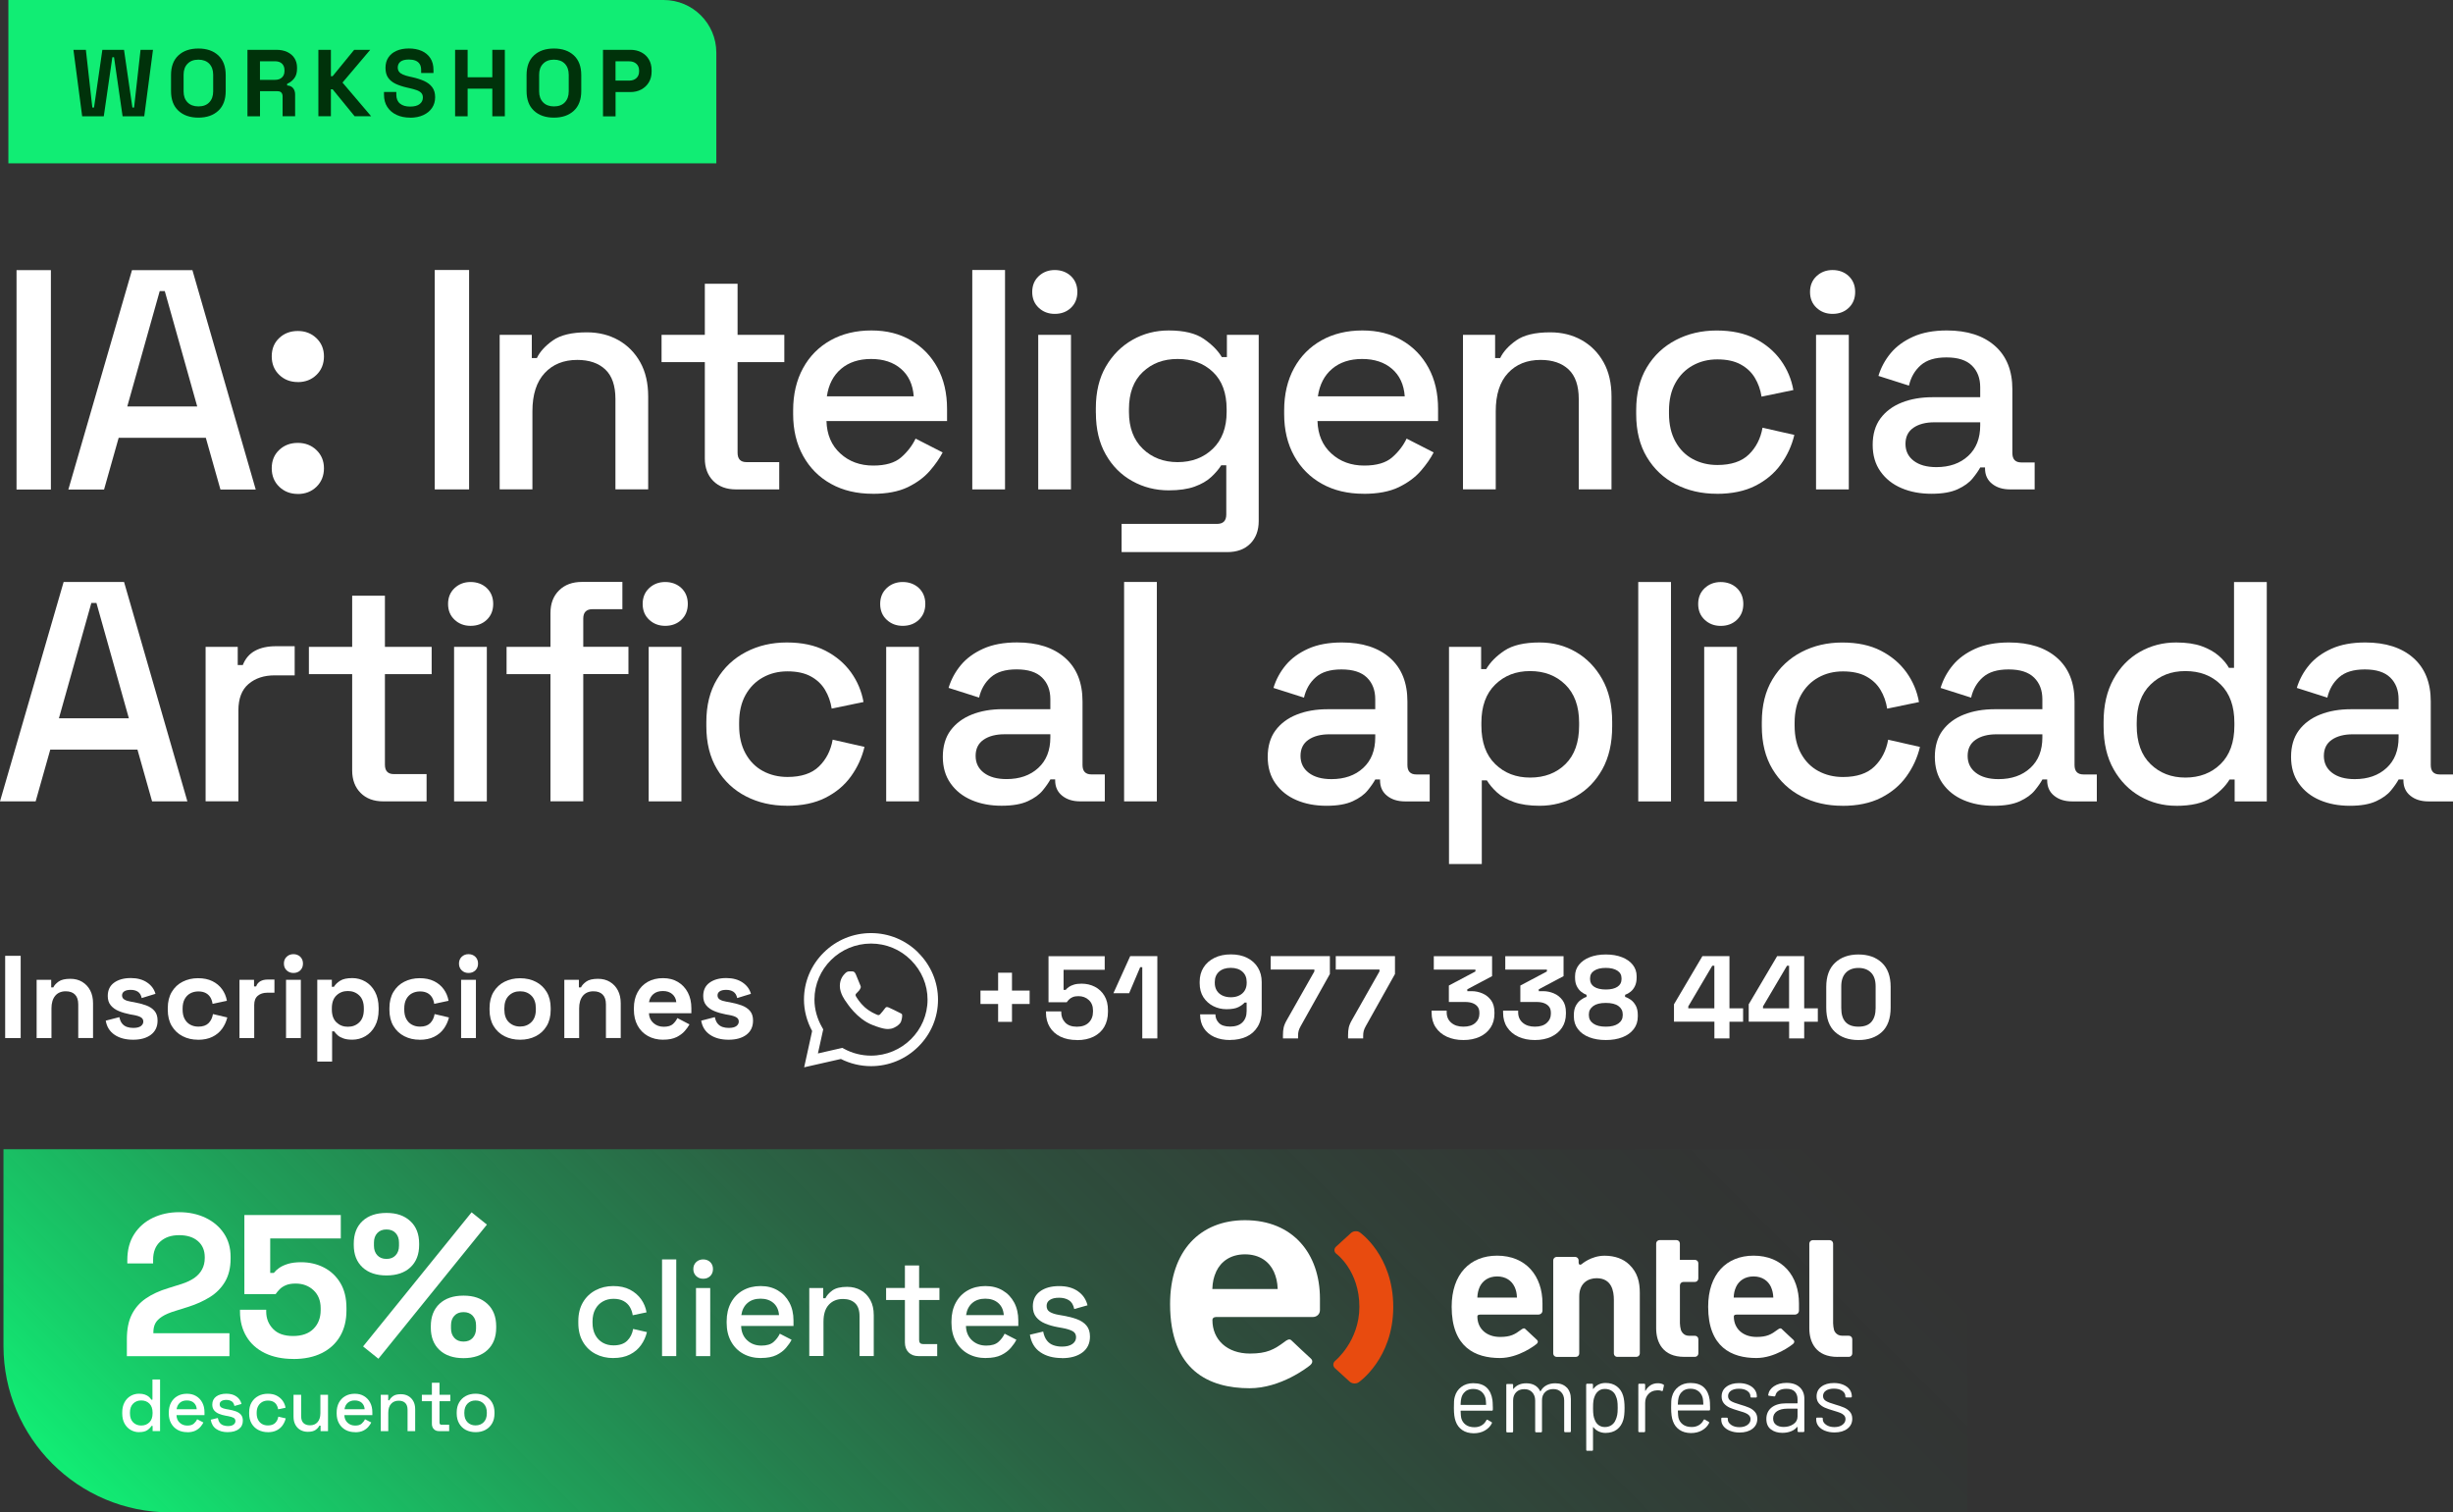<svg xmlns="http://www.w3.org/2000/svg" xmlns:xlink="http://www.w3.org/1999/xlink" id="Capa_2" viewBox="0 0 550.48 339.4"><rect x="0" y="0" width="550.48" height="339.4" fill="#333333" stroke="none"/><defs><style>      .cls-1 {        fill: #e84b0f;      }      .cls-2 {        fill: #11ed74;      }      .cls-3 {        fill: #fff;      }      .cls-4 {        fill: url(#Degradado_sin_nombre_2);      }      .cls-5 {        fill: #00320a;      }    </style><linearGradient id="Degradado_sin_nombre_2" data-name="Degradado sin nombre 2" x1="101.52" y1="418.25" x2="348.75" y2="171.03" gradientUnits="userSpaceOnUse"><stop offset="0" stop-color="#11ed74"></stop><stop offset=".09" stop-color="#11ed74" stop-opacity=".81"></stop><stop offset=".21" stop-color="#11ed74" stop-opacity=".59"></stop><stop offset=".33" stop-color="#11ed74" stop-opacity=".41"></stop><stop offset=".45" stop-color="#11ed74" stop-opacity=".26"></stop><stop offset=".57" stop-color="#11ed74" stop-opacity=".15"></stop><stop offset=".7" stop-color="#11ed74" stop-opacity=".07"></stop><stop offset=".82" stop-color="#11ed74" stop-opacity=".02"></stop><stop offset=".95" stop-color="#11ed74" stop-opacity="0"></stop></linearGradient></defs><g id="DISE&#xD1;O"><g><path class="cls-3" d="M3.71,109.86v-49.24h7.71v49.24H3.71Z"></path><path class="cls-3" d="M15.34,109.86l14.28-49.24h13.56l14.21,49.24h-7.92l-3.28-11.61h-19.56l-3.28,11.61h-8ZM28.55,91.22h15.71l-7.28-25.89h-1.14l-7.28,25.89Z"></path><path class="cls-3" d="M66.84,85.74c-1.67,0-3.06-.54-4.18-1.62-1.12-1.08-1.68-2.46-1.68-4.15s.56-3.06,1.68-4.11c1.12-1.06,2.51-1.58,4.18-1.58s3.06.54,4.18,1.62c1.12,1.08,1.68,2.44,1.68,4.08s-.56,3.07-1.68,4.15c-1.12,1.08-2.51,1.62-4.18,1.62ZM66.84,110.85c-1.67,0-3.06-.54-4.18-1.62-1.12-1.08-1.68-2.46-1.68-4.15s.56-3.06,1.68-4.11c1.12-1.06,2.51-1.58,4.18-1.58s3.06.54,4.18,1.62c1.12,1.08,1.68,2.44,1.68,4.08s-.56,3.07-1.68,4.15c-1.12,1.08-2.51,1.62-4.18,1.62Z"></path><g><path class="cls-3" d="M97.56,109.83v-49.24h7.71v49.24h-7.71Z"></path><path class="cls-3" d="M112.13,109.83v-34.68h7.21v5.2h1.14c.67-1.41,1.86-2.72,3.57-3.94,1.71-1.22,4.26-1.83,7.64-1.83,2.66,0,5.03.59,7.1,1.76,2.07,1.17,3.7,2.83,4.89,4.96,1.19,2.13,1.78,4.7,1.78,7.7v20.82h-7.35v-20.26c0-3-.76-5.22-2.28-6.65-1.52-1.43-3.62-2.14-6.28-2.14-3.05,0-5.49.98-7.32,2.95-1.83,1.97-2.75,4.83-2.75,8.58v17.51h-7.35Z"></path><path class="cls-3" d="M165.16,109.83c-2.14,0-3.84-.63-5.1-1.9-1.26-1.27-1.89-2.95-1.89-5.06v-21.6h-9.71v-6.12h9.71v-11.47h7.35v11.47h10.49v6.12h-10.49v20.33c0,1.41.67,2.11,2,2.11h7.35v6.12h-9.71Z"></path><path class="cls-3" d="M195.84,110.81c-3.57,0-6.69-.74-9.35-2.22-2.67-1.48-4.75-3.56-6.25-6.26-1.5-2.7-2.25-5.83-2.25-9.39v-.84c0-3.61.74-6.76,2.21-9.46,1.47-2.7,3.53-4.78,6.17-6.26,2.64-1.48,5.7-2.22,9.17-2.22s6.34.74,8.89,2.22c2.55,1.48,4.53,3.53,5.96,6.16,1.43,2.63,2.14,5.7,2.14,9.21v2.74h-27.06c.09,3.05,1.13,5.48,3.11,7.28,1.97,1.81,4.44,2.71,7.39,2.71,2.76,0,4.84-.61,6.25-1.83,1.4-1.22,2.49-2.63,3.25-4.22l6.07,3.1c-.67,1.31-1.63,2.7-2.89,4.15-1.26,1.45-2.92,2.67-4.96,3.66-2.05.98-4.66,1.48-7.85,1.48ZM185.56,88.94h19.49c-.19-2.63-1.14-4.68-2.85-6.16-1.71-1.48-3.95-2.22-6.71-2.22s-5.01.74-6.75,2.22c-1.74,1.48-2.8,3.53-3.18,6.16Z"></path><path class="cls-3" d="M218.19,109.83v-49.24h7.35v49.24h-7.35Z"></path><path class="cls-3" d="M236.7,70.44c-1.43,0-2.63-.46-3.6-1.37-.98-.91-1.46-2.1-1.46-3.55s.49-2.64,1.46-3.55c.97-.91,2.18-1.37,3.6-1.37s2.69.46,3.64,1.37,1.43,2.1,1.43,3.55-.48,2.64-1.43,3.55-2.17,1.37-3.64,1.37ZM232.99,109.83v-34.68h7.35v34.68h-7.35Z"></path><path class="cls-3" d="M245.92,92.67v-1.06c0-3.66.75-6.78,2.25-9.36,1.5-2.58,3.49-4.57,5.96-5.98,2.47-1.41,5.19-2.11,8.14-2.11,3.43,0,6.05.63,7.89,1.9,1.83,1.27,3.18,2.63,4.03,4.08h1.14v-4.99h7.14v41.78c0,2.11-.63,3.8-1.89,5.07-1.26,1.27-2.99,1.9-5.18,1.9h-23.7v-6.33h21.42c1.38,0,2.07-.7,2.07-2.11v-11.04h-1.14c-.52.84-1.26,1.71-2.21,2.6-.95.89-2.2,1.62-3.75,2.18-1.55.56-3.49.84-5.82.84-2.95,0-5.68-.69-8.17-2.08-2.5-1.38-4.49-3.38-5.96-5.98-1.48-2.6-2.21-5.71-2.21-9.32ZM264.27,103.71c3.19,0,5.82-1,7.89-2.99,2.07-1.99,3.11-4.75,3.11-8.27v-.63c0-3.61-1.02-6.39-3.07-8.34-2.05-1.95-4.69-2.92-7.92-2.92s-5.75.97-7.82,2.92c-2.07,1.95-3.11,4.73-3.11,8.34v.63c0,3.52,1.04,6.27,3.11,8.27,2.07,1.99,4.68,2.99,7.82,2.99Z"></path><path class="cls-3" d="M306.03,110.81c-3.57,0-6.69-.74-9.35-2.22-2.67-1.48-4.75-3.56-6.25-6.26-1.5-2.7-2.25-5.83-2.25-9.39v-.84c0-3.61.74-6.76,2.21-9.46,1.47-2.7,3.53-4.78,6.17-6.26,2.64-1.48,5.7-2.22,9.17-2.22s6.34.74,8.89,2.22c2.55,1.48,4.53,3.53,5.96,6.16,1.43,2.63,2.14,5.7,2.14,9.21v2.74h-27.06c.09,3.05,1.13,5.48,3.11,7.28,1.97,1.81,4.44,2.71,7.39,2.71,2.76,0,4.84-.61,6.25-1.83,1.4-1.22,2.49-2.63,3.25-4.22l6.07,3.1c-.67,1.31-1.63,2.7-2.89,4.15-1.26,1.45-2.92,2.67-4.96,3.66-2.05.98-4.66,1.48-7.85,1.48ZM295.75,88.94h19.49c-.19-2.63-1.14-4.68-2.85-6.16-1.71-1.48-3.95-2.22-6.71-2.22s-5.01.74-6.75,2.22c-1.74,1.48-2.8,3.53-3.18,6.16Z"></path><path class="cls-3" d="M328.31,109.83v-34.68h7.21v5.2h1.14c.67-1.41,1.86-2.72,3.57-3.94,1.71-1.22,4.26-1.83,7.64-1.83,2.66,0,5.03.59,7.1,1.76,2.07,1.17,3.7,2.83,4.89,4.96,1.19,2.13,1.78,4.7,1.78,7.7v20.82h-7.35v-20.26c0-3-.76-5.22-2.28-6.65-1.52-1.43-3.62-2.14-6.28-2.14-3.05,0-5.49.98-7.32,2.95-1.83,1.97-2.75,4.83-2.75,8.58v17.51h-7.35Z"></path><path class="cls-3" d="M385.24,110.81c-3.38,0-6.44-.7-9.17-2.11-2.74-1.41-4.9-3.45-6.5-6.12s-2.39-5.88-2.39-9.64v-.91c0-3.75.8-6.95,2.39-9.6,1.59-2.65,3.76-4.69,6.5-6.12,2.74-1.43,5.79-2.14,9.17-2.14s6.26.61,8.64,1.83c2.38,1.22,4.29,2.84,5.75,4.85,1.45,2.02,2.39,4.25,2.82,6.68l-7.14,1.48c-.24-1.55-.74-2.95-1.5-4.22-.76-1.27-1.83-2.27-3.21-3.02-1.38-.75-3.12-1.12-5.21-1.12s-3.89.46-5.53,1.37-2.94,2.23-3.89,3.94c-.95,1.71-1.43,3.79-1.43,6.22v.63c0,2.44.48,4.53,1.43,6.26.95,1.74,2.25,3.05,3.89,3.94,1.64.89,3.49,1.34,5.53,1.34,3.09,0,5.45-.78,7.07-2.36,1.62-1.57,2.64-3.58,3.07-6.01l7.14,1.62c-.57,2.39-1.58,4.6-3.03,6.61-1.45,2.02-3.37,3.62-5.75,4.82-2.38,1.2-5.26,1.79-8.64,1.79Z"></path><path class="cls-3" d="M411.25,70.44c-1.43,0-2.63-.46-3.6-1.37-.98-.91-1.46-2.1-1.46-3.55s.49-2.64,1.46-3.55c.97-.91,2.18-1.37,3.6-1.37s2.69.46,3.64,1.37,1.43,2.1,1.43,3.55-.48,2.64-1.43,3.55-2.17,1.37-3.64,1.37ZM407.54,109.83v-34.68h7.35v34.68h-7.35Z"></path><path class="cls-3" d="M433.46,110.81c-2.52,0-4.77-.42-6.75-1.27-1.98-.84-3.55-2.09-4.71-3.73-1.17-1.64-1.75-3.63-1.75-5.98s.58-4.37,1.75-5.94c1.17-1.57,2.76-2.75,4.78-3.55,2.02-.8,4.32-1.2,6.89-1.2h10.71v-2.25c0-2.02-.62-3.63-1.86-4.85-1.24-1.22-3.14-1.83-5.71-1.83s-4.45.59-5.78,1.76c-1.33,1.17-2.21,2.7-2.64,4.57l-6.85-2.18c.57-1.88,1.49-3.58,2.75-5.1,1.26-1.52,2.94-2.75,5.03-3.69,2.09-.94,4.62-1.41,7.57-1.41,4.57,0,8.16,1.15,10.78,3.45,2.62,2.3,3.93,5.56,3.93,9.78v14.28c0,1.41.67,2.11,2,2.11h3v6.05h-5.5c-1.67,0-3.02-.42-4.07-1.27-1.05-.84-1.57-1.99-1.57-3.45v-.21h-1.07c-.38.7-.95,1.53-1.71,2.46-.76.94-1.88,1.75-3.35,2.43-1.48.68-3.43,1.02-5.85,1.02ZM434.53,104.83c2.95,0,5.33-.83,7.14-2.5,1.81-1.66,2.71-3.95,2.71-6.86v-.7h-10.28c-1.95,0-3.52.41-4.71,1.23-1.19.82-1.78,2.03-1.78,3.62s.62,2.86,1.86,3.8c1.24.94,2.93,1.41,5.07,1.41Z"></path></g><g><path class="cls-3" d="M0,179.84l14.28-49.24h13.56l14.21,49.24h-7.92l-3.28-11.61H11.28l-3.28,11.61H0ZM13.21,161.2h15.71l-7.28-25.89h-1.14l-7.28,25.89Z"></path><path class="cls-3" d="M46.14,179.84v-34.68h7.21v4.08h1.14c.57-1.45,1.49-2.52,2.75-3.2,1.26-.68,2.82-1.02,4.68-1.02h4.21v6.54h-4.5c-2.38,0-4.33.64-5.85,1.93s-2.28,3.27-2.28,5.94v20.4h-7.35Z"></path><path class="cls-3" d="M86.02,179.84c-2.14,0-3.84-.63-5.1-1.9-1.26-1.27-1.89-2.95-1.89-5.06v-21.6h-9.71v-6.12h9.71v-11.47h7.35v11.47h10.49v6.12h-10.49v20.33c0,1.41.67,2.11,2,2.11h7.35v6.12h-9.71Z"></path><path class="cls-3" d="M105.61,140.45c-1.43,0-2.63-.46-3.6-1.37-.98-.91-1.46-2.1-1.46-3.55s.49-2.64,1.46-3.55c.97-.91,2.18-1.37,3.6-1.37s2.69.46,3.64,1.37,1.43,2.1,1.43,3.55-.48,2.64-1.43,3.55-2.17,1.37-3.64,1.37ZM101.9,179.84v-34.68h7.35v34.68h-7.35Z"></path><path class="cls-3" d="M123.53,179.84v-28.56h-9.85v-6.12h9.85v-7.6c0-2.11.64-3.8,1.93-5.07,1.28-1.27,3-1.9,5.14-1.9h9.07v6.12h-6.71c-1.38,0-2.07.7-2.07,2.11v6.33h10.14v6.12h-10.14v28.56h-7.35Z"></path><path class="cls-3" d="M149.28,140.45c-1.43,0-2.63-.46-3.6-1.37-.98-.91-1.46-2.1-1.46-3.55s.49-2.64,1.46-3.55c.97-.91,2.18-1.37,3.6-1.37s2.69.46,3.64,1.37,1.43,2.1,1.43,3.55-.48,2.64-1.43,3.55-2.17,1.37-3.64,1.37ZM145.57,179.84v-34.68h7.35v34.68h-7.35Z"></path><path class="cls-3" d="M176.57,180.82c-3.38,0-6.44-.7-9.17-2.11-2.74-1.41-4.9-3.45-6.5-6.12s-2.39-5.88-2.39-9.64v-.91c0-3.75.8-6.95,2.39-9.6,1.59-2.65,3.76-4.69,6.5-6.12,2.74-1.43,5.79-2.14,9.17-2.14s6.26.61,8.64,1.83c2.38,1.22,4.29,2.84,5.75,4.85,1.45,2.02,2.39,4.25,2.82,6.68l-7.14,1.48c-.24-1.55-.74-2.95-1.5-4.22-.76-1.27-1.83-2.27-3.21-3.02-1.38-.75-3.12-1.12-5.21-1.12s-3.89.46-5.53,1.37-2.94,2.23-3.89,3.94c-.95,1.71-1.43,3.79-1.43,6.22v.63c0,2.44.48,4.53,1.43,6.26.95,1.74,2.25,3.05,3.89,3.94,1.64.89,3.49,1.34,5.53,1.34,3.09,0,5.45-.78,7.07-2.36,1.62-1.57,2.64-3.58,3.07-6.01l7.14,1.62c-.57,2.39-1.58,4.6-3.03,6.61-1.45,2.02-3.37,3.62-5.75,4.82-2.38,1.2-5.26,1.79-8.64,1.79Z"></path><path class="cls-3" d="M202.58,140.45c-1.43,0-2.63-.46-3.6-1.37-.98-.91-1.46-2.1-1.46-3.55s.49-2.64,1.46-3.55c.97-.91,2.18-1.37,3.6-1.37s2.69.46,3.64,1.37,1.43,2.1,1.43,3.55-.48,2.64-1.43,3.55-2.17,1.37-3.64,1.37ZM198.87,179.84v-34.68h7.35v34.68h-7.35Z"></path><path class="cls-3" d="M224.79,180.82c-2.52,0-4.77-.42-6.75-1.27-1.98-.84-3.55-2.09-4.71-3.73-1.17-1.64-1.75-3.63-1.75-5.98s.58-4.37,1.75-5.94c1.17-1.57,2.76-2.75,4.78-3.55,2.02-.8,4.32-1.2,6.89-1.2h10.71v-2.25c0-2.02-.62-3.63-1.86-4.85-1.24-1.22-3.14-1.83-5.71-1.83s-4.45.59-5.78,1.76c-1.33,1.17-2.21,2.7-2.64,4.57l-6.85-2.18c.57-1.88,1.49-3.58,2.75-5.1,1.26-1.52,2.94-2.75,5.03-3.69,2.09-.94,4.62-1.41,7.57-1.41,4.57,0,8.16,1.15,10.78,3.45,2.62,2.3,3.93,5.56,3.93,9.78v14.28c0,1.41.67,2.11,2,2.11h3v6.05h-5.5c-1.67,0-3.02-.42-4.07-1.27-1.05-.84-1.57-1.99-1.57-3.45v-.21h-1.07c-.38.7-.95,1.53-1.71,2.46-.76.94-1.88,1.75-3.35,2.43-1.48.68-3.43,1.02-5.85,1.02ZM225.86,174.84c2.95,0,5.33-.83,7.14-2.5,1.81-1.66,2.71-3.95,2.71-6.86v-.7h-10.28c-1.95,0-3.52.41-4.71,1.23-1.19.82-1.78,2.03-1.78,3.62s.62,2.86,1.86,3.8c1.24.94,2.93,1.41,5.07,1.41Z"></path><path class="cls-3" d="M252.26,179.84v-49.24h7.35v49.24h-7.35Z"></path></g><g><path class="cls-3" d="M297.7,180.83c-2.52,0-4.77-.42-6.75-1.27-1.98-.84-3.55-2.09-4.71-3.73-1.17-1.64-1.75-3.63-1.75-5.98s.58-4.37,1.75-5.94c1.17-1.57,2.76-2.75,4.78-3.55,2.02-.8,4.32-1.2,6.89-1.2h10.71v-2.25c0-2.02-.62-3.63-1.86-4.85-1.24-1.22-3.14-1.83-5.71-1.83s-4.45.59-5.78,1.76c-1.33,1.17-2.21,2.7-2.64,4.57l-6.85-2.18c.57-1.88,1.49-3.58,2.75-5.1,1.26-1.52,2.94-2.75,5.03-3.69,2.09-.94,4.62-1.41,7.57-1.41,4.57,0,8.16,1.15,10.78,3.45,2.62,2.3,3.93,5.56,3.93,9.78v14.28c0,1.41.67,2.11,2,2.11h3v6.05h-5.5c-1.67,0-3.02-.42-4.07-1.27-1.05-.84-1.57-1.99-1.57-3.45v-.21h-1.07c-.38.7-.95,1.53-1.71,2.46-.76.94-1.88,1.75-3.35,2.43-1.48.68-3.43,1.02-5.85,1.02ZM298.77,174.85c2.95,0,5.33-.83,7.14-2.5,1.81-1.66,2.71-3.95,2.71-6.86v-.7h-10.28c-1.95,0-3.52.41-4.71,1.23-1.19.82-1.78,2.03-1.78,3.62s.62,2.86,1.86,3.8c1.24.94,2.93,1.41,5.07,1.41Z"></path><path class="cls-3" d="M325.17,193.92v-48.75h7.21v4.99h1.14c.9-1.55,2.27-2.93,4.1-4.15,1.83-1.22,4.46-1.83,7.89-1.83,2.95,0,5.65.7,8.1,2.11,2.45,1.41,4.43,3.44,5.93,6.09,1.5,2.65,2.25,5.85,2.25,9.6v1.06c0,3.75-.74,6.95-2.21,9.6-1.48,2.65-3.45,4.68-5.93,6.08-2.48,1.41-5.19,2.11-8.14,2.11-2.28,0-4.21-.28-5.78-.84-1.57-.56-2.83-1.28-3.78-2.15-.95-.87-1.71-1.77-2.28-2.71h-1.14v18.78h-7.35ZM343.38,174.5c3.24,0,5.88-1.01,7.92-3.02,2.05-2.02,3.07-4.9,3.07-8.65v-.63c0-3.7-1.04-6.56-3.11-8.58s-4.7-3.02-7.89-3.02-5.75,1.01-7.82,3.02-3.11,4.88-3.11,8.58v.63c0,3.75,1.04,6.64,3.11,8.65,2.07,2.02,4.68,3.02,7.82,3.02Z"></path><path class="cls-3" d="M367.64,179.85v-49.24h7.35v49.24h-7.35Z"></path><path class="cls-3" d="M386.15,140.46c-1.43,0-2.63-.46-3.6-1.37-.98-.91-1.46-2.1-1.46-3.55s.49-2.64,1.46-3.55c.97-.91,2.18-1.37,3.6-1.37s2.69.46,3.64,1.37,1.43,2.1,1.43,3.55-.48,2.64-1.43,3.55-2.17,1.37-3.64,1.37ZM382.44,179.85v-34.68h7.35v34.68h-7.35Z"></path><path class="cls-3" d="M413.43,180.83c-3.38,0-6.44-.7-9.17-2.11-2.74-1.41-4.9-3.45-6.5-6.12s-2.39-5.88-2.39-9.64v-.91c0-3.75.8-6.95,2.39-9.6,1.59-2.65,3.76-4.69,6.5-6.12,2.74-1.43,5.79-2.14,9.17-2.14s6.26.61,8.64,1.83c2.38,1.22,4.29,2.84,5.75,4.85,1.45,2.02,2.39,4.25,2.82,6.68l-7.14,1.48c-.24-1.55-.74-2.95-1.5-4.22-.76-1.27-1.83-2.27-3.21-3.02-1.38-.75-3.12-1.12-5.21-1.12s-3.89.46-5.53,1.37-2.94,2.23-3.89,3.94c-.95,1.71-1.43,3.79-1.43,6.22v.63c0,2.44.48,4.53,1.43,6.26.95,1.74,2.25,3.05,3.89,3.94,1.64.89,3.49,1.34,5.53,1.34,3.09,0,5.45-.78,7.07-2.36,1.62-1.57,2.64-3.58,3.07-6.01l7.14,1.62c-.57,2.39-1.58,4.6-3.03,6.61-1.45,2.02-3.37,3.62-5.75,4.82-2.38,1.2-5.26,1.79-8.64,1.79Z"></path><path class="cls-3" d="M447.41,180.83c-2.52,0-4.77-.42-6.75-1.27-1.98-.84-3.55-2.09-4.71-3.73-1.17-1.64-1.75-3.63-1.75-5.98s.58-4.37,1.75-5.94c1.17-1.57,2.76-2.75,4.78-3.55,2.02-.8,4.32-1.2,6.89-1.2h10.71v-2.25c0-2.02-.62-3.63-1.86-4.85-1.24-1.22-3.14-1.83-5.71-1.83s-4.45.59-5.78,1.76c-1.33,1.17-2.21,2.7-2.64,4.57l-6.85-2.18c.57-1.88,1.49-3.58,2.75-5.1,1.26-1.52,2.94-2.75,5.03-3.69,2.09-.94,4.62-1.41,7.57-1.41,4.57,0,8.16,1.15,10.78,3.45,2.62,2.3,3.93,5.56,3.93,9.78v14.28c0,1.41.67,2.11,2,2.11h3v6.05h-5.5c-1.67,0-3.02-.42-4.07-1.27-1.05-.84-1.57-1.99-1.57-3.45v-.21h-1.07c-.38.7-.95,1.53-1.71,2.46-.76.94-1.88,1.75-3.35,2.43-1.48.68-3.43,1.02-5.85,1.02ZM448.48,174.85c2.95,0,5.33-.83,7.14-2.5,1.81-1.66,2.71-3.95,2.71-6.86v-.7h-10.28c-1.95,0-3.52.41-4.71,1.23-1.19.82-1.78,2.03-1.78,3.62s.62,2.86,1.86,3.8c1.24.94,2.93,1.41,5.07,1.41Z"></path><path class="cls-3" d="M488.35,180.83c-2.9,0-5.59-.7-8.07-2.11-2.48-1.41-4.46-3.43-5.96-6.08-1.5-2.65-2.25-5.85-2.25-9.6v-1.06c0-3.7.74-6.89,2.21-9.57,1.47-2.67,3.45-4.71,5.93-6.12,2.47-1.41,5.19-2.11,8.14-2.11,2.28,0,4.2.28,5.75.84,1.55.56,2.82,1.28,3.82,2.15,1,.87,1.76,1.77,2.28,2.71h1.14v-19.27h7.35v49.24h-7.21v-4.92h-1.14c-.91,1.5-2.27,2.86-4.11,4.08-1.83,1.22-4.46,1.83-7.89,1.83ZM490.42,174.5c3.19,0,5.82-1.01,7.89-3.02,2.07-2.02,3.11-4.9,3.11-8.65v-.63c0-3.7-1.02-6.56-3.07-8.58-2.05-2.02-4.69-3.02-7.92-3.02s-5.75,1.01-7.82,3.02-3.11,4.88-3.11,8.58v.63c0,3.75,1.04,6.64,3.11,8.65,2.07,2.02,4.68,3.02,7.82,3.02Z"></path><path class="cls-3" d="M527.35,180.83c-2.52,0-4.77-.42-6.75-1.27-1.98-.84-3.55-2.09-4.71-3.73-1.17-1.64-1.75-3.63-1.75-5.98s.58-4.37,1.75-5.94c1.17-1.57,2.76-2.75,4.78-3.55,2.02-.8,4.32-1.2,6.89-1.2h10.71v-2.25c0-2.02-.62-3.63-1.86-4.85-1.24-1.22-3.14-1.83-5.71-1.83s-4.45.59-5.78,1.76c-1.33,1.17-2.21,2.7-2.64,4.57l-6.85-2.18c.57-1.88,1.49-3.58,2.75-5.1,1.26-1.52,2.94-2.75,5.03-3.69,2.09-.94,4.62-1.41,7.57-1.41,4.57,0,8.16,1.15,10.78,3.45,2.62,2.3,3.93,5.56,3.93,9.78v14.28c0,1.41.67,2.11,2,2.11h3v6.05h-5.5c-1.67,0-3.02-.42-4.07-1.27-1.05-.84-1.57-1.99-1.57-3.45v-.21h-1.07c-.38.7-.95,1.53-1.71,2.46-.76.94-1.88,1.75-3.35,2.43-1.48.68-3.43,1.02-5.85,1.02ZM528.42,174.85c2.95,0,5.33-.83,7.14-2.5,1.81-1.66,2.71-3.95,2.71-6.86v-.7h-10.28c-1.95,0-3.52.41-4.71,1.23-1.19.82-1.78,2.03-1.78,3.62s.62,2.86,1.86,3.8c1.24.94,2.93,1.41,5.07,1.41Z"></path></g></g><g><path class="cls-2" d="M1.88,0h147.06c6.52,0,11.81,5.29,11.81,11.81v24.85H1.88V0h0Z"></path><g><path class="cls-5" d="M18.44,26.1l-1.96-14.92h2.79l1.45,12.95h.38l1.87-12.95h4.86l1.88,12.95h.38l1.45-12.95h2.79l-1.96,14.92h-4.86l-1.92-13.25h-.38l-1.92,13.25h-4.86Z"></path><path class="cls-5" d="M44.52,26.4c-1.88,0-3.37-.52-4.48-1.55-1.11-1.03-1.66-2.5-1.66-4.42v-3.58c0-1.92.55-3.39,1.66-4.42,1.11-1.03,2.6-1.54,4.48-1.54s3.37.52,4.47,1.54c1.11,1.03,1.66,2.5,1.66,4.42v3.58c0,1.92-.55,3.39-1.66,4.42s-2.6,1.55-4.47,1.55ZM44.52,23.88c1.05,0,1.87-.3,2.45-.92.58-.61.87-1.43.87-2.45v-3.75c0-1.02-.29-1.84-.87-2.45s-1.4-.92-2.45-.92-1.85.31-2.44.92-.88,1.43-.88,2.45v3.75c0,1.02.29,1.84.88,2.45.59.61,1.4.92,2.44.92Z"></path><path class="cls-5" d="M55.53,26.1v-14.92h6.48c.94,0,1.75.16,2.45.49.7.33,1.24.79,1.62,1.38.38.6.58,1.3.58,2.11v.26c0,.9-.21,1.62-.64,2.17-.43.55-.95.96-1.58,1.21v.38c.57.03,1.01.22,1.32.59.31.36.47.84.47,1.44v4.88h-2.81v-4.47c0-.34-.09-.62-.27-.83-.18-.21-.47-.32-.88-.32h-3.92v5.63h-2.81ZM58.34,17.92h3.37c.67,0,1.19-.18,1.57-.54.38-.36.56-.84.56-1.44v-.21c0-.6-.18-1.08-.55-1.44-.37-.36-.89-.54-1.58-.54h-3.37v4.18Z"></path><path class="cls-5" d="M71.45,26.1v-14.92h2.81v5.92h.38l4.84-5.92h3.6l-6.22,7.35,6.43,7.56h-3.71l-4.94-6.05h-.38v6.05h-2.81Z"></path><path class="cls-5" d="M92.04,26.4c-1.15,0-2.17-.21-3.05-.62-.88-.41-1.57-1-2.07-1.77-.5-.77-.75-1.69-.75-2.77v-.6h2.77v.6c0,.89.28,1.57.83,2.01.55.45,1.31.67,2.26.67s1.69-.19,2.16-.58c.48-.38.71-.87.71-1.47,0-.41-.12-.75-.35-1s-.58-.47-1.02-.63c-.45-.16-.99-.32-1.63-.46l-.49-.11c-1.02-.23-1.9-.52-2.63-.86-.73-.35-1.29-.81-1.68-1.37s-.59-1.31-.59-2.22.22-1.69.65-2.33c.43-.65,1.04-1.14,1.83-1.49.79-.35,1.72-.52,2.78-.52s2.01.18,2.84.54,1.48.9,1.96,1.62.71,1.62.71,2.7v.64h-2.77v-.64c0-.57-.11-1.03-.33-1.37-.22-.35-.54-.6-.95-.77-.41-.16-.9-.24-1.47-.24-.85,0-1.48.16-1.89.48-.4.32-.61.76-.61,1.31,0,.37.1.68.29.94s.48.47.86.64c.38.17.87.32,1.47.45l.49.11c1.07.23,1.99.52,2.78.87.79.36,1.4.82,1.84,1.41.44.58.66,1.33.66,2.24s-.23,1.71-.69,2.4c-.46.69-1.12,1.23-1.96,1.62-.85.39-1.84.59-2.99.59Z"></path><path class="cls-5" d="M102.13,26.1v-14.92h2.81v6.16h5.54v-6.16h2.81v14.92h-2.81v-6.2h-5.54v6.2h-2.81Z"></path><path class="cls-5" d="M124.31,26.4c-1.88,0-3.37-.52-4.48-1.55-1.11-1.03-1.66-2.5-1.66-4.42v-3.58c0-1.92.55-3.39,1.66-4.42,1.11-1.03,2.6-1.54,4.48-1.54s3.37.52,4.47,1.54c1.11,1.03,1.66,2.5,1.66,4.42v3.58c0,1.92-.55,3.39-1.66,4.42s-2.6,1.55-4.47,1.55ZM124.31,23.88c1.05,0,1.87-.3,2.45-.92.58-.61.87-1.43.87-2.45v-3.75c0-1.02-.29-1.84-.87-2.45s-1.4-.92-2.45-.92-1.85.31-2.44.92-.88,1.43-.88,2.45v3.75c0,1.02.29,1.84.88,2.45.59.61,1.4.92,2.44.92Z"></path><path class="cls-5" d="M135.32,26.1v-14.92h6.14c.94,0,1.76.19,2.48.57.72.38,1.28.91,1.68,1.59.4.68.61,1.49.61,2.43v.3c0,.92-.21,1.73-.63,2.42-.42.69-.99,1.22-1.7,1.6-.72.38-1.53.57-2.44.57h-3.32v5.45h-2.81ZM138.13,18.09h3.05c.67,0,1.21-.18,1.62-.55.41-.37.62-.87.62-1.51v-.21c0-.64-.21-1.14-.62-1.51s-.95-.55-1.62-.55h-3.05v4.35Z"></path></g></g><path class="cls-4" d="M.78,257.91h430.72c5.5,0,9.96,4.46,9.96,9.96v71.53H38.15c-20.62,0-37.37-16.74-37.37-37.37v-44.13h0Z"></path><g><g><path class="cls-3" d="M28.47,304.33v-3.8c0-2.2.36-4.04,1.09-5.5.72-1.46,1.77-2.67,3.15-3.62,1.37-.95,3.06-1.73,5.05-2.33l3.03-.95c1.12-.36,2.05-.81,2.81-1.33.75-.53,1.34-1.17,1.74-1.92.41-.75.61-1.61.61-2.58v-.18c0-1.51-.51-2.71-1.54-3.6-1.03-.89-2.43-1.33-4.21-1.33s-3.16.48-4.23,1.43c-1.07.95-1.61,2.32-1.61,4.1v.81h-5.79v-.72c0-2.29.51-4.24,1.54-5.84,1.03-1.6,2.42-2.82,4.19-3.67,1.77-.84,3.73-1.27,5.91-1.27s4.13.42,5.88,1.24c1.75.83,3.13,1.99,4.14,3.49,1.01,1.49,1.52,3.25,1.52,5.27v.45c0,2.02-.42,3.73-1.24,5.14-.83,1.4-1.95,2.55-3.37,3.44-1.42.89-3.03,1.62-4.84,2.2l-2.9.91c-1.3.39-2.31.82-3.03,1.29-.72.47-1.23.98-1.52,1.54-.29.56-.43,1.23-.43,2.01v.18h17.07v5.16h-23Z"></path><path class="cls-3" d="M65.86,304.97c-2.47,0-4.61-.44-6.41-1.31-1.8-.88-3.18-2.11-4.14-3.71s-1.45-3.46-1.45-5.57v-.45h5.88v.41c0,1.51.5,2.8,1.52,3.87,1.01,1.07,2.51,1.61,4.5,1.61s3.52-.54,4.59-1.61c1.07-1.07,1.61-2.47,1.61-4.19v-.45c0-1.69-.54-3.03-1.61-4.03-1.07-1-2.41-1.49-4.01-1.49-.88,0-1.6.12-2.17.36-.57.24-1.04.54-1.4.91-.36.36-.66.72-.91,1.09h-7.02v-17.74h21.64v5.25h-15.84v7.74h.81c.3-.39.71-.77,1.22-1.13.51-.36,1.18-.66,1.99-.91.81-.24,1.78-.36,2.9-.36,1.87,0,3.58.39,5.12,1.18,1.54.79,2.77,1.94,3.69,3.46.92,1.52,1.38,3.4,1.38,5.64v.54c0,2.23-.48,4.16-1.43,5.79s-2.32,2.89-4.1,3.78c-1.78.89-3.91,1.33-6.38,1.33Z"></path><path class="cls-3" d="M86.73,286.23c-2.29,0-4.09-.61-5.39-1.83-1.3-1.22-1.95-2.89-1.95-5v-.32c0-2.14.65-3.83,1.95-5.05,1.3-1.22,3.09-1.83,5.39-1.83s4.01.61,5.34,1.83c1.33,1.22,1.99,2.91,1.99,5.05v.32c0,2.11-.65,3.78-1.95,5-1.3,1.22-3.09,1.83-5.39,1.83ZM84.92,304.92l-3.44-2.76,24.35-30.1,3.44,2.76-24.35,30.1ZM86.73,282.52c.88,0,1.56-.27,2.06-.82.5-.54.75-1.25.75-2.13v-.72c0-.88-.25-1.58-.75-2.13-.5-.54-1.18-.81-2.06-.81s-1.56.27-2.06.81c-.5.54-.75,1.25-.75,2.13v.72c0,.88.25,1.58.75,2.13.5.54,1.18.82,2.06.82ZM104.02,304.79c-2.29,0-4.09-.61-5.39-1.83-1.3-1.22-1.95-2.89-1.95-5v-.32c0-2.14.65-3.83,1.95-5.05,1.3-1.22,3.09-1.83,5.39-1.83s4.01.61,5.34,1.83c1.33,1.22,1.99,2.91,1.99,5.05v.32c0,2.11-.65,3.78-1.95,5-1.3,1.22-3.09,1.83-5.39,1.83ZM104.02,301.07c.88,0,1.56-.27,2.06-.82s.75-1.25.75-2.13v-.72c0-.88-.25-1.58-.75-2.13-.5-.54-1.18-.81-2.06-.81s-1.56.27-2.06.81c-.5.54-.75,1.25-.75,2.13v.72c0,.88.25,1.58.75,2.13s1.18.82,2.06.82Z"></path></g><g><path class="cls-3" d="M137.62,304.77c-1.47,0-2.8-.31-3.98-.93-1.19-.62-2.13-1.52-2.82-2.7-.69-1.18-1.04-2.59-1.04-4.25v-.4c0-1.65.35-3.06,1.04-4.23.69-1.17,1.63-2.07,2.82-2.7,1.19-.63,2.52-.95,3.98-.95s2.72.27,3.75.81c1.03.54,1.86,1.25,2.5,2.14.63.89,1.04,1.87,1.22,2.95l-3.1.65c-.1-.68-.32-1.3-.65-1.86-.33-.56-.8-1-1.4-1.33-.6-.33-1.35-.5-2.26-.5s-1.69.2-2.4.6-1.28.98-1.69,1.74c-.41.75-.62,1.67-.62,2.74v.28c0,1.08.21,2,.62,2.76s.98,1.34,1.69,1.74,1.51.59,2.4.59c1.34,0,2.37-.35,3.07-1.04.7-.69,1.15-1.58,1.33-2.65l3.1.71c-.25,1.05-.69,2.03-1.32,2.91-.63.89-1.46,1.6-2.5,2.12-1.03.53-2.28.79-3.75.79Z"></path><path class="cls-3" d="M148.57,304.33v-21.7h3.19v21.7h-3.19Z"></path><path class="cls-3" d="M157.8,286.97c-.62,0-1.14-.2-1.57-.6-.42-.4-.64-.92-.64-1.57s.21-1.16.64-1.57c.42-.4.95-.6,1.57-.6s1.17.2,1.58.6.62.93.62,1.57-.21,1.16-.62,1.57c-.41.4-.94.6-1.58.6ZM156.19,304.33v-15.28h3.19v15.28h-3.19Z"></path><path class="cls-3" d="M170.82,304.77c-1.55,0-2.9-.33-4.06-.98-1.16-.65-2.06-1.57-2.71-2.76-.65-1.19-.98-2.57-.98-4.14v-.37c0-1.59.32-2.98.96-4.17.64-1.19,1.53-2.11,2.68-2.76,1.15-.65,2.48-.98,3.98-.98s2.75.33,3.86.98c1.11.65,1.97,1.56,2.59,2.71.62,1.16.93,2.51.93,4.06v1.21h-11.75c.04,1.34.49,2.41,1.35,3.21.86.8,1.93,1.19,3.21,1.19,1.2,0,2.1-.27,2.71-.81.61-.54,1.08-1.16,1.41-1.86l2.64,1.36c-.29.58-.71,1.19-1.26,1.83s-1.27,1.18-2.15,1.61c-.89.43-2.03.65-3.41.65ZM166.36,295.13h8.46c-.08-1.16-.5-2.06-1.24-2.71-.74-.65-1.72-.98-2.91-.98s-2.18.33-2.93.98c-.75.65-1.21,1.56-1.38,2.71Z"></path><path class="cls-3" d="M181.61,304.33v-15.28h3.13v2.29h.5c.29-.62.81-1.2,1.55-1.74.74-.54,1.85-.81,3.32-.81,1.16,0,2.19.26,3.08.77.9.52,1.61,1.25,2.12,2.19.52.94.77,2.07.77,3.39v9.18h-3.19v-8.93c0-1.32-.33-2.3-.99-2.93-.66-.63-1.57-.95-2.73-.95-1.32,0-2.38.43-3.18,1.3-.8.87-1.19,2.13-1.19,3.78v7.72h-3.19Z"></path><path class="cls-3" d="M206.11,304.33c-.93,0-1.67-.28-2.22-.84-.55-.56-.82-1.3-.82-2.23v-9.52h-4.22v-2.7h4.22v-5.05h3.19v5.05h4.56v2.7h-4.56v8.96c0,.62.29.93.87.93h3.19v2.7h-4.22Z"></path><path class="cls-3" d="M221.27,304.77c-1.55,0-2.9-.33-4.06-.98-1.16-.65-2.06-1.57-2.71-2.76-.65-1.19-.98-2.57-.98-4.14v-.37c0-1.59.32-2.98.96-4.17.64-1.19,1.53-2.11,2.68-2.76,1.15-.65,2.48-.98,3.98-.98s2.75.33,3.86.98c1.11.65,1.97,1.56,2.59,2.71.62,1.16.93,2.51.93,4.06v1.21h-11.75c.04,1.34.49,2.41,1.35,3.21.86.8,1.93,1.19,3.21,1.19,1.2,0,2.1-.27,2.71-.81.61-.54,1.08-1.16,1.41-1.86l2.64,1.36c-.29.58-.71,1.19-1.26,1.83s-1.27,1.18-2.15,1.61c-.89.43-2.03.65-3.41.65ZM216.8,295.13h8.46c-.08-1.16-.5-2.06-1.24-2.71-.74-.65-1.72-.98-2.91-.98s-2.18.33-2.93.98c-.75.65-1.21,1.56-1.38,2.71Z"></path><path class="cls-3" d="M238.32,304.77c-1.94,0-3.56-.43-4.84-1.3-1.28-.87-2.07-2.18-2.36-3.94l2.98-.71c.17.85.44,1.52.84,2.02.39.5.88.85,1.47,1.05.59.21,1.22.31,1.91.31,1.01,0,1.79-.2,2.34-.59.55-.39.82-.9.82-1.52s-.26-1.08-.78-1.36-1.28-.53-2.29-.71l-1.05-.19c-1.03-.19-1.97-.45-2.82-.81-.85-.35-1.52-.84-2.02-1.46s-.74-1.42-.74-2.39c0-1.45.54-2.57,1.61-3.36,1.07-.79,2.5-1.19,4.28-1.19s3.13.39,4.23,1.16c1.11.77,1.82,1.82,2.15,3.15l-2.98.84c-.19-.93-.58-1.59-1.18-1.97-.6-.38-1.34-.57-2.23-.57s-1.55.16-2.05.48-.74.77-.74,1.35c0,.62.24,1.08.73,1.36.49.29,1.14.51,1.97.65l1.08.19c1.1.19,2.1.44,3.01.78.91.33,1.63.81,2.15,1.43.53.62.79,1.45.79,2.48,0,1.53-.57,2.72-1.71,3.57-1.14.85-2.67,1.27-4.59,1.27Z"></path></g><g><path class="cls-3" d="M31.2,321.4c-.67,0-1.3-.17-1.87-.5-.57-.33-1.04-.81-1.38-1.43s-.52-1.38-.52-2.26v-.25c0-.87.17-1.62.51-2.25.34-.63.8-1.11,1.37-1.44.57-.33,1.2-.5,1.89-.5.53,0,.97.07,1.33.2.36.13.65.3.89.5.23.21.41.42.53.64h.26v-4.54h1.71v11.59h-1.67v-1.16h-.26c-.21.35-.53.67-.95.96-.43.29-1.04.43-1.83.43ZM31.69,319.91c.74,0,1.35-.24,1.83-.71.48-.47.72-1.15.72-2.04v-.15c0-.87-.24-1.55-.71-2.02s-1.09-.71-1.84-.71-1.33.24-1.81.71c-.48.47-.72,1.15-.72,2.02v.15c0,.88.24,1.56.72,2.04.48.47,1.08.71,1.81.71Z"></path><path class="cls-3" d="M42.02,321.4c-.83,0-1.55-.17-2.17-.52s-1.1-.84-1.45-1.47-.52-1.37-.52-2.21v-.2c0-.85.17-1.59.51-2.23.34-.63.82-1.13,1.43-1.47.61-.35,1.32-.52,2.13-.52s1.47.17,2.06.52c.59.35,1.05.83,1.38,1.45.33.62.5,1.34.5,2.17v.65h-6.28c.02.72.26,1.29.72,1.71.46.43,1.03.64,1.71.64.64,0,1.12-.14,1.45-.43.33-.29.58-.62.75-.99l1.41.73c-.15.31-.38.63-.67.98-.29.34-.68.63-1.15.86-.48.23-1.08.35-1.82.35ZM39.63,316.25h4.52c-.04-.62-.27-1.1-.66-1.45-.4-.35-.92-.52-1.56-.52s-1.16.17-1.56.52c-.4.35-.65.83-.74,1.45Z"></path><path class="cls-3" d="M51.13,321.4c-1.04,0-1.9-.23-2.58-.7-.69-.46-1.1-1.16-1.26-2.1l1.59-.38c.09.45.24.81.45,1.08.21.26.47.45.79.56.31.11.65.17,1.02.17.54,0,.96-.1,1.25-.31.29-.21.44-.48.44-.81s-.14-.57-.41-.73c-.28-.15-.69-.28-1.23-.38l-.56-.1c-.55-.1-1.05-.24-1.51-.43-.45-.19-.81-.45-1.08-.78-.26-.33-.4-.76-.4-1.28,0-.77.29-1.37.86-1.8.57-.42,1.34-.64,2.29-.64s1.67.21,2.26.62.97.97,1.15,1.68l-1.59.45c-.1-.5-.31-.85-.63-1.05-.32-.2-.72-.31-1.19-.31s-.83.09-1.09.26c-.27.17-.4.41-.4.72,0,.33.13.57.39.73.26.15.61.27,1.05.35l.58.1c.58.1,1.12.24,1.61.41.49.18.87.43,1.15.76.28.33.42.77.42,1.32,0,.82-.3,1.45-.91,1.9-.61.45-1.42.68-2.45.68Z"></path><path class="cls-3" d="M60.1,321.4c-.78,0-1.49-.17-2.13-.5-.64-.33-1.14-.81-1.51-1.44-.37-.63-.55-1.38-.55-2.27v-.21c0-.88.18-1.64.55-2.26.37-.62.87-1.1,1.51-1.44.63-.34,1.34-.5,2.13-.5s1.45.14,2,.43c.55.29,1,.67,1.33,1.14.34.47.55,1,.65,1.57l-1.66.35c-.06-.36-.17-.7-.35-.99-.18-.3-.43-.54-.75-.71s-.72-.26-1.21-.26-.9.11-1.28.32c-.38.22-.68.53-.9.93-.22.4-.33.89-.33,1.47v.15c0,.57.11,1.07.33,1.47.22.41.52.72.9.93.38.21.81.31,1.28.31.72,0,1.26-.18,1.64-.55.38-.37.61-.84.71-1.42l1.66.38c-.13.56-.37,1.08-.7,1.56-.34.48-.78.85-1.33,1.13-.55.28-1.22.42-2,.42Z"></path><path class="cls-3" d="M69.08,321.32c-.62,0-1.17-.14-1.66-.41-.49-.28-.87-.67-1.14-1.18-.28-.51-.41-1.12-.41-1.82v-4.9h1.71v4.79c0,.71.18,1.23.53,1.56s.84.5,1.47.5c.7,0,1.26-.23,1.68-.7.42-.47.64-1.15.64-2.03v-4.12h1.71v8.16h-1.67v-1.23h-.27c-.15.33-.43.64-.83.94-.4.29-.98.44-1.76.44Z"></path><path class="cls-3" d="M79.69,321.4c-.83,0-1.55-.17-2.17-.52s-1.1-.84-1.45-1.47-.52-1.37-.52-2.21v-.2c0-.85.17-1.59.51-2.23.34-.63.82-1.13,1.43-1.47.61-.35,1.32-.52,2.13-.52s1.47.17,2.06.52c.59.35,1.05.83,1.38,1.45.33.62.5,1.34.5,2.17v.65h-6.28c.02.72.26,1.29.72,1.71.46.43,1.03.64,1.71.64.64,0,1.12-.14,1.45-.43.33-.29.58-.62.75-.99l1.41.73c-.15.31-.38.63-.67.98-.29.34-.68.63-1.15.86-.48.23-1.08.35-1.82.35ZM77.31,316.25h4.52c-.04-.62-.27-1.1-.66-1.45-.4-.35-.92-.52-1.56-.52s-1.16.17-1.56.52c-.4.35-.65.83-.74,1.45Z"></path><path class="cls-3" d="M85.45,321.17v-8.16h1.67v1.23h.26c.15-.33.43-.64.83-.93.4-.29.99-.43,1.77-.43.62,0,1.17.14,1.65.41.48.28.86.67,1.13,1.17.28.5.41,1.11.41,1.81v4.9h-1.71v-4.77c0-.71-.18-1.23-.53-1.56-.35-.34-.84-.5-1.46-.5-.71,0-1.27.23-1.7.7s-.64,1.14-.64,2.02v4.12h-1.71Z"></path><path class="cls-3" d="M98.54,321.17c-.5,0-.89-.15-1.18-.45-.29-.3-.44-.7-.44-1.19v-5.08h-2.25v-1.44h2.25v-2.7h1.71v2.7h2.43v1.44h-2.43v4.79c0,.33.15.5.46.5h1.71v1.44h-2.25Z"></path><path class="cls-3" d="M106.72,321.4c-.82,0-1.54-.17-2.18-.5s-1.13-.82-1.5-1.45c-.36-.63-.55-1.37-.55-2.24v-.25c0-.86.18-1.6.55-2.23.36-.62.86-1.11,1.5-1.45.63-.34,1.36-.51,2.18-.51s1.55.17,2.19.51c.64.34,1.14.83,1.51,1.45.36.62.55,1.37.55,2.23v.25c0,.86-.18,1.61-.55,2.24-.36.63-.87,1.11-1.51,1.45s-1.37.5-2.19.5ZM106.72,319.88c.75,0,1.36-.24,1.83-.72.47-.48.7-1.15.7-2v-.15c0-.85-.23-1.52-.7-2-.46-.48-1.08-.72-1.84-.72s-1.34.24-1.81.72c-.47.48-.7,1.15-.7,2v.15c0,.85.23,1.52.7,2,.47.48,1.07.72,1.81.72Z"></path></g><g><g><path class="cls-1" d="M305.17,276.57c-.58-.41-1.48-.34-2,.14l-3.34,3.05c-.52.48-.48,1.22.09,1.63,0,0,5.14,3.77,5.14,11.88,0,7.69-5.42,12.11-5.42,12.11-.55.45-.57,1.21-.05,1.68l3.3,3.01c.51.47,1.42.54,2.01.14,0,0,7.76-5.28,7.76-16.92,0-11.55-7.5-16.72-7.5-16.72"></path><path class="cls-3" d="M273.04,295.56s-.96-.09-.96.68c0,4.4,3.28,7.52,8.42,7.52,3.82,0,5.45-.91,7.77-2.64.53-.41,1.11-.78,1.55-.31.3.33,4.35,4.07,4.35,4.07.51.47.37,1.04-.17,1.5-.54.46-6.6,5.16-13.56,5.16-9.12,0-17.86-3.97-17.86-18.89,0-12.03,6.82-18.82,16.81-18.82,10.74,0,16.82,7.5,16.82,17.61v2.56c0,1.04-.85,1.55-1.55,1.55h-21.62ZM285.83,285.31c-1.03-2.19-3.18-3.82-6.44-3.82s-5.4,1.63-6.44,3.82c-.6,1.35-.82,2.34-.89,3.96h14.67c-.08-1.63-.31-2.62-.89-3.96"></path><path class="cls-3" d="M332.13,295.03s-.59-.05-.59.41c0,2.68,1.99,4.59,5.1,4.59,2.31,0,3.3-.56,4.7-1.61.33-.24.67-.47.94-.19.19.2,2.64,2.47,2.64,2.47.31.3.23.64-.11.92-.33.27-4,3.14-8.22,3.14-5.52,0-10.82-2.41-10.82-11.51,0-7.32,4.13-11.46,10.19-11.46,6.51,0,10.19,4.57,10.19,10.73v1.56c0,.64-.51.94-.93.94h-13.1ZM339.88,288.78c-.62-1.33-1.93-2.33-3.9-2.33s-3.28,1-3.91,2.33c-.35.82-.49,1.42-.54,2.41h8.89c-.04-.99-.17-1.59-.53-2.41"></path><path class="cls-3" d="M389.67,295.03s-.58-.05-.58.41c0,2.68,1.98,4.59,5.1,4.59,2.31,0,3.3-.56,4.7-1.61.33-.24.67-.47.94-.19.18.2,2.64,2.47,2.64,2.47.31.3.22.64-.11.92-.33.27-4,3.14-8.22,3.14-5.51,0-10.81-2.41-10.81-11.51,0-7.32,4.13-11.46,10.19-11.46,6.5,0,10.19,4.57,10.19,10.73v1.56c0,.64-.51.94-.93.94h-13.11ZM397.41,288.78c-.63-1.33-1.93-2.33-3.9-2.33s-3.28,1-3.91,2.33c-.36.82-.5,1.42-.54,2.41h8.89c-.05-.99-.19-1.59-.54-2.41"></path><path class="cls-3" d="M362.93,304.51c-.42,0-.76-.34-.76-.77v-12.03c0-1.97-.48-4.86-3.87-4.86-1.84,0-3.9,1.03-3.9,4.09v12.8c0,.43-.34.77-.77.77h-4.3c-.42,0-.77-.34-.77-.77v-20.9c0-.42.35-.77.77-.77h4.16c.42,0,.77.35.77.77v.52c0,.42.3.58.65.36,0,0,2.11-1.92,5.18-1.92,2.34,0,4.23.73,5.52,1.98,1.89,1.81,2.38,3.92,2.38,6.38v13.57c0,.43-.35.77-.77.77h-4.3Z"></path><path class="cls-3" d="M376.97,282.73h3.38c.42,0,.77.33.77.75v3.44c0,.43-.35.77-.77.77h-2.59c-.42,0-.77.35-.77.77v8.5c0,.43.1,1.11.23,1.51,0,0,.4,1.3,1.79,1.3h1.35c.42,0,.77.34.77.77v3.19c0,.43-.35.77-.77.77h-2.41c-4.77,0-6.29-3.22-6.29-6.41v-19.02c0-.42.34-.77.76-.77h3.81c.42,0,.75.35.75.77v3.65h0Z"></path><path class="cls-3" d="M412.36,304.51c-4.8,0-6.33-3.22-6.33-6.42v-19.01c0-.42.35-.77.77-.77h3.8c.42,0,.77.35.77.77v17.89c0,.43.1,1.11.21,1.51,0,0,.37,1.28,1.85,1.28h1.47c.43,0,.77.35.77.78v3.19c0,.43-.34.77-.77.77h-2.55Z"></path></g><g><path class="cls-3" d="M335.01,315.67v.69c0,.14-.07.22-.21.22h-6.94c-.06,0-.08.03-.08.09.03.79.07,1.3.13,1.53.16.65.5,1.15,1.01,1.53s1.18.56,1.98.56c.6,0,1.13-.14,1.59-.41.46-.27.82-.66,1.07-1.16.08-.13.19-.16.3-.08l.84.49c.12.07.14.17.08.3-.35.69-.89,1.23-1.61,1.63-.71.4-1.54.59-2.47.59-1.02-.02-1.87-.25-2.56-.73-.69-.47-1.19-1.13-1.48-1.98-.26-.69-.39-1.67-.39-2.97,0-.6.01-1.09.03-1.47s.07-.72.16-1.02c.24-.93.73-1.68,1.47-2.23.74-.56,1.63-.84,2.67-.84,1.3,0,2.31.33,3.01.98.7.66,1.14,1.59,1.31,2.79.05.4.08.9.08,1.5ZM328.85,312.27c-.47.37-.77.86-.91,1.47-.08.3-.14.79-.17,1.46,0,.06.03.08.08.08h5.57c.06,0,.08-.03.08-.09-.03-.65-.07-1.1-.13-1.38-.16-.65-.48-1.15-.96-1.54-.48-.38-1.09-.57-1.82-.57-.7,0-1.29.19-1.75.55Z"></path><path class="cls-3" d="M351.58,311.35c.62.65.94,1.53.94,2.64v7.2c0,.14-.07.22-.21.22h-1.07c-.14,0-.22-.07-.22-.21v-6.9c0-.79-.23-1.41-.68-1.88-.45-.47-1.04-.7-1.77-.69-.76,0-1.37.23-1.84.69-.47.46-.7,1.07-.69,1.85v6.94c0,.14-.07.22-.21.22h-1.1c-.14,0-.22-.07-.22-.21v-6.9c0-.79-.23-1.41-.67-1.88-.44-.47-1.04-.7-1.78-.69-.76,0-1.37.23-1.82.69-.45.46-.68,1.07-.68,1.85v6.94c0,.14-.07.22-.21.22h-1.1c-.14,0-.22-.07-.22-.21v-10.44c-.01-.14.06-.22.21-.22h1.1c.14,0,.22.07.22.22v.86s.01.05.03.05.05,0,.07-.03c.31-.41.72-.73,1.21-.94.49-.21,1.04-.31,1.64-.31.75,0,1.38.15,1.91.45s.93.74,1.21,1.31c.03.07.06.07.11,0,.31-.59.76-1.03,1.33-1.32.57-.3,1.22-.44,1.95-.44,1.1,0,1.95.31,2.57.96Z"></path><path class="cls-3" d="M364.57,315.96c0,1.14-.09,2.03-.28,2.66-.26.92-.73,1.64-1.4,2.16-.68.52-1.54.78-2.57.79-.56,0-1.07-.11-1.55-.33s-.87-.54-1.18-.95c-.03-.03-.05-.04-.07-.03s-.03.03-.03.05v5.05c0,.14-.07.22-.21.22h-1.1c-.14,0-.21-.07-.21-.22l-.02-14.61c0-.14.07-.22.21-.22h1.1c.14,0,.22.07.22.22v.9s.01.05.03.05.05,0,.07-.03c.31-.41.7-.74,1.17-.97.47-.23.98-.34,1.56-.34,1,0,1.84.25,2.53.77.68.51,1.15,1.22,1.41,2.1.21.69.32,1.59.32,2.73ZM362.91,317.61c.08-.39.12-.94.12-1.64s-.03-1.2-.09-1.58c-.06-.38-.16-.72-.3-1.02-.17-.51-.48-.92-.92-1.22-.44-.3-.96-.45-1.56-.45s-1.05.15-1.44.46c-.39.3-.67.7-.86,1.2-.13.29-.22.62-.28,1.01s-.08.92-.08,1.61.03,1.23.09,1.62c.06.39.16.74.3,1.04.17.49.46.88.85,1.17.39.29.86.44,1.41.44s1.07-.14,1.49-.43c.42-.29.73-.67.91-1.14.16-.32.28-.68.35-1.07Z"></path><path class="cls-3" d="M373.27,310.69c.12.06.16.15.13.28l-.23,1.05c-.04.14-.14.19-.28.13-.24-.1-.52-.15-.84-.15l-.28.02c-.75.03-1.36.31-1.85.83-.49.52-.73,1.19-.73,1.99v6.34c0,.14-.07.22-.21.22h-1.1c-.14,0-.22-.07-.22-.21v-10.44c-.01-.14.06-.22.21-.22h1.1c.14,0,.22.07.22.22v1.31s.01.07.03.07.04,0,.05-.03c.3-.53.68-.94,1.15-1.24.47-.29,1.01-.44,1.62-.44.48,0,.89.09,1.23.28Z"></path><path class="cls-3" d="M383.76,315.62v.69c0,.14-.07.22-.21.22h-6.94c-.06,0-.08.03-.08.09.03.79.07,1.3.13,1.53.16.65.5,1.15,1.01,1.53s1.18.56,1.98.56c.6,0,1.13-.14,1.59-.41.46-.27.82-.66,1.07-1.16.08-.13.19-.16.3-.08l.84.49c.12.07.14.17.08.3-.35.69-.89,1.23-1.61,1.63-.71.4-1.54.59-2.47.59-1.02-.02-1.87-.25-2.56-.73-.69-.47-1.19-1.13-1.48-1.98-.26-.69-.39-1.67-.39-2.97,0-.6.01-1.09.03-1.47s.07-.72.16-1.02c.24-.93.73-1.68,1.47-2.23.74-.56,1.63-.84,2.67-.84,1.3,0,2.31.33,3.01.98.7.66,1.14,1.59,1.31,2.79.06.4.08.9.08,1.5ZM377.6,312.22c-.47.37-.77.86-.91,1.47-.08.3-.14.79-.17,1.46,0,.06.03.08.08.08h5.57c.06,0,.08-.03.08-.09-.03-.65-.07-1.1-.13-1.38-.16-.65-.48-1.15-.96-1.54s-1.09-.57-1.82-.57-1.28.19-1.75.55Z"></path><path class="cls-3" d="M388.22,321.1c-.62-.26-1.1-.6-1.44-1.03s-.5-.91-.51-1.44v-.26c0-.14.07-.22.22-.22h1.03c.14,0,.22.07.22.21v.17c0,.47.25.88.74,1.23.49.35,1.12.52,1.86.52s1.35-.17,1.81-.51c.46-.34.69-.76.69-1.28,0-.36-.12-.65-.35-.88-.24-.23-.51-.41-.84-.53-.32-.13-.82-.29-1.49-.49-.8-.23-1.46-.46-1.98-.68-.51-.23-.95-.55-1.3-.95-.35-.41-.53-.93-.53-1.56,0-.92.35-1.65,1.07-2.19.71-.55,1.66-.82,2.83-.82.79,0,1.49.13,2.1.39s1.08.61,1.41,1.06c.33.45.49.95.5,1.51v.06c0,.14-.07.22-.22.22h-1.01c-.14,0-.22-.07-.22-.21v-.06c0-.49-.23-.89-.7-1.22-.47-.33-1.09-.49-1.88-.49-.73,0-1.32.15-1.76.44-.44.3-.67.7-.67,1.21,0,.49.22.86.65,1.12s1.1.51,2,.77c.83.24,1.5.47,2.02.69.51.21.96.52,1.33.93.37.41.56.94.56,1.6,0,.93-.37,1.68-1.09,2.23-.73.56-1.69.84-2.9.84-.8,0-1.52-.13-2.14-.39Z"></path><path class="cls-3" d="M403.87,311.31c.7.66,1.05,1.53,1.05,2.62v7.22c0,.14-.07.22-.21.22h-1.1c-.14,0-.22-.07-.22-.21v-.88s-.01-.05-.03-.06-.05,0-.07.02c-.36.43-.83.76-1.4.98-.57.22-1.21.33-1.91.33-1.02,0-1.87-.25-2.56-.77-.69-.51-1.03-1.3-1.03-2.36s.39-1.92,1.17-2.55c.78-.62,1.86-.94,3.26-.94h2.49c.06,0,.08-.03.08-.08v-.82c0-.73-.21-1.31-.61-1.73s-1.04-.64-1.9-.63c-.69,0-1.24.13-1.67.4-.43.26-.69.64-.79,1.11-.04.14-.13.21-.26.2l-1.16-.15c-.16-.03-.22-.08-.2-.17.11-.8.55-1.46,1.29-1.96.75-.5,1.67-.75,2.79-.76,1.29-.01,2.29.32,2.99.98ZM402.47,319.59c.61-.42.92-.99.92-1.71v-1.67c0-.06-.03-.08-.08-.08h-2.26c-.94,0-1.71.2-2.28.58-.57.39-.86.93-.86,1.61,0,.63.22,1.11.66,1.43.44.32,1.01.48,1.71.48.84,0,1.57-.21,2.19-.64Z"></path><path class="cls-3" d="M409.53,321.08c-.62-.26-1.1-.6-1.44-1.03s-.5-.91-.51-1.44v-.26c0-.14.07-.22.22-.22h1.03c.14,0,.22.07.22.21v.17c0,.47.25.88.74,1.23.49.35,1.12.52,1.86.52s1.35-.17,1.81-.51c.46-.34.69-.76.69-1.28,0-.36-.12-.65-.35-.88-.24-.23-.51-.41-.84-.53-.32-.13-.82-.29-1.49-.49-.8-.23-1.46-.46-1.98-.68-.51-.23-.95-.55-1.3-.95-.35-.41-.53-.93-.53-1.56,0-.92.35-1.65,1.07-2.19.71-.55,1.66-.82,2.83-.82.79,0,1.49.13,2.1.39s1.08.61,1.41,1.06c.33.45.49.95.5,1.51v.06c0,.14-.07.22-.22.22h-1.01c-.14,0-.22-.07-.22-.21v-.06c0-.49-.23-.89-.7-1.22s-1.09-.49-1.88-.49c-.73,0-1.32.15-1.76.44-.44.3-.67.7-.67,1.21,0,.49.22.86.65,1.12.43.26,1.1.51,2,.77.83.24,1.5.47,2.02.69.51.21.96.52,1.33.93.37.41.56.94.56,1.6,0,.93-.37,1.68-1.09,2.23-.73.56-1.69.84-2.9.84-.8,0-1.52-.13-2.14-.39Z"></path></g></g></g><g><path class="cls-3" d="M1.16,232.96v-18.46h3.48v18.46H1.16Z"></path><path class="cls-3" d="M8.22,232.96v-13.08h3.27v1.71h.47c.21-.46.61-.89,1.19-1.31s1.46-.62,2.64-.62c1.02,0,1.91.23,2.68.7.77.47,1.36,1.11,1.78,1.92s.63,1.77.63,2.86v7.81h-3.32v-7.54c0-.98-.24-1.72-.73-2.21-.48-.49-1.17-.74-2.07-.74-1.02,0-1.81.34-2.37,1.01-.56.68-.84,1.62-.84,2.84v6.65h-3.32Z"></path><path class="cls-3" d="M29.9,233.33c-1.71,0-3.1-.37-4.19-1.11s-1.75-1.79-1.98-3.17l3.06-.79c.12.62.33,1.1.62,1.45.29.35.65.6,1.08.75.43.15.9.22,1.41.22.77,0,1.35-.14,1.71-.41s.55-.61.55-1.02-.18-.72-.53-.94c-.35-.22-.91-.4-1.69-.54l-.74-.13c-.91-.18-1.75-.42-2.51-.73-.76-.31-1.36-.73-1.82-1.28-.46-.54-.69-1.25-.69-2.11,0-1.3.47-2.3,1.42-2.99.95-.69,2.2-1.04,3.75-1.04,1.46,0,2.67.33,3.64.98.97.65,1.6,1.5,1.9,2.56l-3.09.95c-.14-.67-.43-1.14-.86-1.42-.43-.28-.96-.42-1.6-.42s-1.12.11-1.45.33c-.33.22-.5.52-.5.91,0,.42.18.73.53.94s.83.36,1.42.46l.74.13c.98.18,1.88.41,2.68.7.8.29,1.43.7,1.9,1.24.47.54.7,1.26.7,2.18,0,1.37-.5,2.43-1.49,3.18-.99.75-2.33,1.12-4,1.12Z"></path><path class="cls-3" d="M44.43,233.33c-1.27,0-2.41-.26-3.44-.79s-1.84-1.29-2.44-2.29c-.6-1-.9-2.21-.9-3.64v-.37c0-1.42.3-2.64.9-3.64.6-1,1.41-1.77,2.44-2.29s2.18-.79,3.44-.79,2.32.22,3.22.66c.9.44,1.62,1.04,2.18,1.81s.92,1.63,1.09,2.6l-3.22.69c-.07-.53-.23-1-.47-1.42-.25-.42-.59-.76-1.04-1s-1.01-.37-1.67-.37-1.27.14-1.81.43c-.54.29-.96.72-1.27,1.29s-.46,1.27-.46,2.1v.26c0,.83.15,1.53.46,2.1s.73,1,1.27,1.29c.54.29,1.14.43,1.81.43,1,0,1.76-.26,2.28-.78s.85-1.2.99-2.04l3.22.76c-.23.93-.62,1.78-1.17,2.54s-1.28,1.37-2.18,1.81c-.9.44-1.97.66-3.22.66Z"></path><path class="cls-3" d="M53.74,232.96v-13.08h3.27v1.48h.47c.19-.53.51-.91.96-1.16.45-.25.97-.37,1.57-.37h1.58v2.95h-1.64c-.84,0-1.54.22-2.08.67-.55.45-.82,1.14-.82,2.07v7.44h-3.32Z"></path><path class="cls-3" d="M65.85,218.35c-.6,0-1.1-.19-1.52-.58-.41-.39-.62-.9-.62-1.53s.21-1.14.62-1.53c.41-.39.92-.58,1.52-.58s1.12.19,1.53.58c.4.39.61.9.61,1.53s-.2,1.14-.61,1.53c-.4.39-.91.58-1.53.58ZM64.19,232.96v-13.08h3.32v13.08h-3.32Z"></path><path class="cls-3" d="M71.2,238.23v-18.36h3.27v1.58h.47c.3-.51.77-.96,1.4-1.36s1.54-.59,2.72-.59c1.06,0,2.03.26,2.93.78.9.52,1.62,1.28,2.16,2.28s.82,2.21.82,3.64v.42c0,1.42-.27,2.64-.82,3.64-.54,1-1.27,1.76-2.16,2.28-.9.52-1.87.78-2.93.78-.79,0-1.46-.09-1.99-.28-.54-.19-.97-.42-1.29-.71-.33-.29-.58-.58-.78-.88h-.47v6.78h-3.32ZM78.06,230.42c1.04,0,1.89-.33,2.57-.99.68-.66,1.02-1.62,1.02-2.89v-.26c0-1.27-.34-2.23-1.03-2.89-.69-.66-1.54-.99-2.56-.99s-1.87.33-2.56.99c-.69.66-1.03,1.62-1.03,2.89v.26c0,1.27.34,2.23,1.03,2.89.69.66,1.54.99,2.56.99Z"></path><path class="cls-3" d="M94.17,233.33c-1.27,0-2.41-.26-3.44-.79s-1.84-1.29-2.44-2.29c-.6-1-.9-2.21-.9-3.64v-.37c0-1.42.3-2.64.9-3.64.6-1,1.41-1.77,2.44-2.29s2.18-.79,3.44-.79,2.32.22,3.22.66c.9.44,1.62,1.04,2.18,1.81s.92,1.63,1.09,2.6l-3.22.69c-.07-.53-.23-1-.47-1.42-.25-.42-.59-.76-1.04-1s-1.01-.37-1.67-.37-1.27.14-1.81.43c-.54.29-.96.72-1.27,1.29s-.46,1.27-.46,2.1v.26c0,.83.15,1.53.46,2.1s.73,1,1.27,1.29c.54.29,1.14.43,1.81.43,1,0,1.76-.26,2.28-.78s.85-1.2.99-2.04l3.22.76c-.23.93-.62,1.78-1.17,2.54s-1.28,1.37-2.18,1.81c-.9.44-1.97.66-3.22.66Z"></path><path class="cls-3" d="M105.14,218.35c-.6,0-1.1-.19-1.52-.58-.41-.39-.62-.9-.62-1.53s.21-1.14.62-1.53c.41-.39.92-.58,1.52-.58s1.12.19,1.53.58c.4.39.61.9.61,1.53s-.2,1.14-.61,1.53c-.4.39-.91.58-1.53.58ZM103.48,232.96v-13.08h3.32v13.08h-3.32Z"></path><path class="cls-3" d="M116.72,233.33c-1.3,0-2.47-.26-3.51-.79-1.04-.53-1.85-1.29-2.45-2.29-.6-1-.9-2.21-.9-3.61v-.42c0-1.41.3-2.61.9-3.61.6-1,1.42-1.77,2.45-2.29,1.04-.53,2.21-.79,3.51-.79s2.47.26,3.51.79c1.04.53,1.85,1.29,2.45,2.29s.9,2.21.9,3.61v.42c0,1.41-.3,2.61-.9,3.61-.6,1-1.42,1.77-2.45,2.29-1.04.53-2.21.79-3.51.79ZM116.72,230.37c1.02,0,1.86-.33,2.53-.99.67-.66,1-1.6,1-2.83v-.26c0-1.23-.33-2.18-.99-2.84-.66-.66-1.51-.99-2.55-.99s-1.86.33-2.53.99c-.67.66-1,1.61-1,2.84v.26c0,1.23.33,2.18,1,2.83s1.51.99,2.53.99Z"></path><path class="cls-3" d="M126.64,232.96v-13.08h3.27v1.71h.47c.21-.46.61-.89,1.19-1.31s1.46-.62,2.64-.62c1.02,0,1.91.23,2.68.7.77.47,1.36,1.11,1.78,1.92s.63,1.77.63,2.86v7.81h-3.32v-7.54c0-.98-.24-1.72-.73-2.21-.48-.49-1.17-.74-2.07-.74-1.02,0-1.81.34-2.37,1.01-.56.68-.84,1.62-.84,2.84v6.65h-3.32Z"></path><path class="cls-3" d="M148.84,233.33c-1.3,0-2.45-.28-3.44-.83-.99-.55-1.77-1.34-2.32-2.35s-.83-2.2-.83-3.57v-.32c0-1.37.27-2.56.82-3.57.54-1.01,1.31-1.79,2.29-2.35.98-.55,2.13-.83,3.43-.83s2.4.29,3.35.86c.95.57,1.69,1.36,2.22,2.37.53,1.01.79,2.19.79,3.52v1.13h-9.52c.04.9.37,1.63,1,2.19.63.56,1.41.84,2.32.84s1.62-.2,2.06-.61c.44-.4.77-.85,1-1.34l2.72,1.42c-.25.46-.6.95-1.07,1.49-.47.54-1.09.99-1.86,1.37-.77.38-1.76.57-2.95.57ZM145.65,224.91h6.12c-.07-.76-.37-1.36-.91-1.82-.54-.46-1.24-.69-2.1-.69s-1.61.23-2.14.69c-.53.46-.85,1.06-.98,1.82Z"></path><path class="cls-3" d="M163.53,233.33c-1.71,0-3.1-.37-4.19-1.11s-1.75-1.79-1.98-3.17l3.06-.79c.12.62.33,1.1.62,1.45.29.35.65.6,1.08.75.43.15.9.22,1.41.22.77,0,1.35-.14,1.71-.41s.55-.61.55-1.02-.18-.72-.53-.94c-.35-.22-.91-.4-1.69-.54l-.74-.13c-.91-.18-1.75-.42-2.51-.73-.76-.31-1.36-.73-1.82-1.28-.46-.54-.69-1.25-.69-2.11,0-1.3.47-2.3,1.42-2.99.95-.69,2.2-1.04,3.75-1.04,1.46,0,2.67.33,3.64.98.97.65,1.6,1.5,1.9,2.56l-3.09.95c-.14-.67-.43-1.14-.86-1.42-.43-.28-.96-.42-1.6-.42s-1.12.11-1.45.33c-.33.22-.5.52-.5.91,0,.42.18.73.53.94s.83.36,1.42.46l.74.13c.98.18,1.88.41,2.68.7.8.29,1.43.7,1.9,1.24.47.54.7,1.26.7,2.18,0,1.37-.5,2.43-1.49,3.18-.99.75-2.33,1.12-4,1.12Z"></path></g><g><g><path class="cls-3" d="M223.99,229.32v-4.01h-3.96v-3.01h3.96v-4.01h3.11v4.01h3.96v3.01h-3.96v4.01h-3.11Z"></path><path class="cls-3" d="M241.71,233.4c-1.44,0-2.69-.25-3.73-.76-1.05-.51-1.85-1.23-2.41-2.16-.56-.93-.84-2.01-.84-3.24v-.26h3.43v.24c0,.88.29,1.63.88,2.25.59.62,1.46.94,2.62.94s2.05-.31,2.68-.94c.62-.62.94-1.44.94-2.44v-.26c0-.98-.31-1.77-.94-2.35-.62-.58-1.4-.87-2.33-.87-.51,0-.93.07-1.27.21s-.61.32-.82.53-.39.42-.53.63h-4.09v-10.34h12.61v3.06h-9.23v4.51h.47c.18-.23.41-.45.71-.66.3-.21.69-.39,1.16-.53.47-.14,1.04-.21,1.69-.21,1.09,0,2.08.23,2.98.69.9.46,1.61,1.13,2.15,2.02.54.89.8,1.98.8,3.28v.32c0,1.3-.28,2.43-.83,3.38-.55.95-1.35,1.68-2.39,2.2-1.04.52-2.28.78-3.72.78Z"></path><path class="cls-3" d="M256.34,233.03v-15.98h-.47l-2.48,5.85h-3.53l3.77-8.33h6.09v18.46h-3.38Z"></path><path class="cls-3" d="M276.07,233.4c-1.37,0-2.56-.23-3.57-.69-1.01-.46-1.79-1.12-2.35-1.98s-.83-1.89-.83-3.09h3.43c0,.74.26,1.38.78,1.92.52.55,1.37.82,2.54.82s2.11-.31,2.74-.94c.63-.62.95-1.47.95-2.54v-1.9h-.47c-.3.35-.75.69-1.36,1-.61.32-1.51.48-2.7.48-1.05,0-2.04-.23-2.95-.69-.91-.46-1.65-1.12-2.22-1.99-.56-.87-.84-1.92-.84-3.15v-.32c0-1.23.29-2.3.87-3.22s1.4-1.63,2.45-2.15c1.05-.52,2.29-.78,3.69-.78s2.63.26,3.67.79c1.04.53,1.84,1.26,2.4,2.19.56.93.84,2,.84,3.22v6.3c0,1.49-.3,2.74-.91,3.73s-1.44,1.74-2.51,2.23c-1.06.49-2.28.74-3.65.74ZM276.18,223.8c.74,0,1.38-.13,1.91-.4.54-.26.95-.63,1.24-1.11s.44-1.04.44-1.69v-.21c0-.98-.32-1.76-.96-2.33-.64-.57-1.52-.86-2.62-.86s-1.98.29-2.62.86c-.64.57-.96,1.35-.96,2.33v.21c0,.65.15,1.21.44,1.69s.71.84,1.25,1.11c.54.26,1.18.4,1.9.4Z"></path><path class="cls-3" d="M287.91,233.03v-.69c0-.69.05-1.27.16-1.75s.33-1.03.69-1.65l6.2-10.94v-.42h-9.81v-3.01h13.29v4.01l-6.54,11.68c-.23.41-.39.77-.47,1.08-.09.32-.13.7-.13,1.16v.53h-3.38Z"></path><path class="cls-3" d="M302.52,233.03v-.69c0-.69.05-1.27.16-1.75s.33-1.03.69-1.65l6.2-10.94v-.42h-9.81v-3.01h13.29v4.01l-6.54,11.68c-.23.41-.39.77-.47,1.08-.09.32-.13.7-.13,1.16v.53h-3.38Z"></path><path class="cls-3" d="M328.39,233.4c-1.39,0-2.62-.25-3.69-.74-1.07-.49-1.91-1.2-2.52-2.12s-.91-2.02-.91-3.28v-.47h3.38v.37c0,.98.34,1.77,1.03,2.36.69.59,1.59.88,2.72.88s2.03-.27,2.65-.82c.62-.54.94-1.23.94-2.06v-.26c0-.56-.14-1.02-.42-1.37-.28-.35-.66-.61-1.13-.78-.47-.17-1.01-.25-1.61-.25h-3.69v-3.69l5.96-3.16v-.42h-9.34v-3.01h13.08v4.48l-5.56,2.95v.42h.98c.83,0,1.63.17,2.41.5s1.43.85,1.94,1.54c.51.69.76,1.6.76,2.7v.32c0,1.2-.29,2.24-.87,3.12s-1.39,1.57-2.44,2.06c-1.05.48-2.26.73-3.65.73Z"></path><path class="cls-3" d="M344.43,233.4c-1.39,0-2.62-.25-3.69-.74-1.07-.49-1.91-1.2-2.52-2.12s-.91-2.02-.91-3.28v-.47h3.38v.37c0,.98.34,1.77,1.03,2.36.69.59,1.59.88,2.72.88s2.03-.27,2.65-.82c.62-.54.94-1.23.94-2.06v-.26c0-.56-.14-1.02-.42-1.37-.28-.35-.66-.61-1.13-.78-.47-.17-1.01-.25-1.61-.25h-3.69v-3.69l5.96-3.16v-.42h-9.34v-3.01h13.08v4.48l-5.56,2.95v.42h.98c.83,0,1.63.17,2.41.5s1.43.85,1.94,1.54c.51.69.76,1.6.76,2.7v.32c0,1.2-.29,2.24-.87,3.12s-1.39,1.57-2.44,2.06c-1.05.48-2.26.73-3.65.73Z"></path><path class="cls-3" d="M360.36,233.4c-1.41,0-2.65-.21-3.73-.63-1.08-.42-1.93-1.03-2.53-1.83-.61-.8-.91-1.75-.91-2.83v-.32c0-.84.15-1.54.45-2.1.3-.55.67-.99,1.12-1.31s.87-.54,1.28-.66v-.47c-.4-.14-.81-.37-1.21-.69-.4-.32-.73-.74-.99-1.27-.26-.53-.38-1.16-.38-1.9v-.32c0-.97.29-1.82.86-2.54.57-.73,1.38-1.3,2.41-1.71,1.04-.41,2.25-.62,3.64-.62s2.6.21,3.64.62c1.04.41,1.84.98,2.41,1.71.57.73.86,1.58.86,2.54v.32c0,.74-.13,1.37-.38,1.9-.25.53-.58.95-.98,1.27s-.8.54-1.23.69v.47c.42.12.85.34,1.29.66.44.32.81.75,1.11,1.31s.45,1.25.45,2.1v.32c0,1.09-.3,2.04-.91,2.83-.61.8-1.45,1.41-2.53,1.83s-2.33.63-3.73.63ZM360.36,230.4c1.21,0,2.15-.23,2.81-.7.66-.47.99-1.09.99-1.86v-.21c0-.77-.32-1.39-.96-1.86-.64-.47-1.59-.7-2.84-.7s-2.17.23-2.82.7-.98,1.09-.98,1.86v.21c0,.77.33,1.39.99,1.86s1.6.7,2.81.7ZM360.36,222.06c1.12,0,2-.2,2.61-.61.62-.4.92-.98.92-1.71v-.21c0-.74-.32-1.31-.95-1.71-.63-.4-1.49-.61-2.58-.61s-1.95.2-2.58.61c-.63.4-.95.98-.95,1.71v.21c0,.74.31,1.31.92,1.71.62.4,1.49.61,2.61.61Z"></path><path class="cls-3" d="M384.73,233.03v-3.75h-9.07v-3.9l6.38-10.81h6.07v11.71h3.06v3.01h-3.06v3.75h-3.38ZM378.87,226.28h5.85v-9.55h-.47l-5.38,9.12v.42Z"></path><path class="cls-3" d="M401.5,233.03v-3.75h-9.07v-3.9l6.38-10.81h6.07v11.71h3.06v3.01h-3.06v3.75h-3.38ZM395.64,226.28h5.85v-9.55h-.47l-5.38,9.12v.42Z"></path><path class="cls-3" d="M417.06,233.4c-2.18,0-3.93-.6-5.25-1.81-1.32-1.2-1.98-3.03-1.98-5.47v-4.64c0-2.37.66-4.18,1.98-5.42,1.32-1.24,3.07-1.86,5.25-1.86s3.95.62,5.26,1.86c1.31,1.24,1.96,3.05,1.96,5.42v4.64c0,2.44-.66,4.27-1.96,5.47-1.31,1.21-3.06,1.81-5.26,1.81ZM417.06,230.4c1.32,0,2.29-.36,2.91-1.08.62-.72.94-1.75.94-3.08v-4.91c0-1.35-.35-2.38-1.04-3.07-.69-.69-1.63-1.04-2.81-1.04s-2.16.36-2.84,1.08-1.02,1.73-1.02,3.03v4.91c0,1.39.32,2.43.96,3.12s1.6,1.04,2.89,1.04Z"></path></g><g><path class="cls-3" d="M206.06,213.77c-2.83-2.82-6.59-4.37-10.6-4.37-4,0-7.77,1.55-10.61,4.37-2.85,2.82-4.43,6.57-4.43,10.55h0c0,2.41.63,4.84,1.83,7.06l-1.79,8.14,8.24-1.87c2.09,1.05,4.41,1.61,6.76,1.61h0c4,0,7.77-1.55,10.61-4.37,2.86-2.83,4.43-6.57,4.43-10.55,0-3.95-1.58-7.7-4.45-10.56ZM195.46,236.9h0c-2.11,0-4.2-.53-6.04-1.53l-.39-.21-5.48,1.25,1.19-5.41-.23-.4c-1.14-1.97-1.74-4.14-1.74-6.28,0-6.93,5.7-12.57,12.69-12.57,3.38,0,6.55,1.31,8.94,3.69,2.42,2.41,3.76,5.57,3.75,8.89,0,6.93-5.7,12.57-12.69,12.57Z"></path><path class="cls-3" d="M191.25,217.99h-.66c-.23,0-.6.09-.92.43-.32.34-1.2,1.17-1.2,2.86s1.23,3.32,1.41,3.55c.17.23,2.38,3.8,5.88,5.18,2.91,1.14,3.5.92,4.13.86.63-.06,2.04-.83,2.32-1.63s.29-1.49.2-1.63c-.09-.14-.32-.23-.66-.4-.34-.17-2.03-1.02-2.35-1.13-.32-.11-.54-.17-.77.17-.23.34-.91,1.14-1.11,1.36-.2.23-.4.26-.75.09-.34-.17-1.44-.54-2.76-1.71-1.02-.91-1.73-2.07-1.93-2.41-.2-.34-.02-.53.15-.7.15-.15.36-.36.54-.56.17-.2.22-.34.34-.57.11-.23.06-.43-.03-.6-.09-.17-.75-1.87-1.05-2.55h0c-.26-.57-.53-.59-.77-.6Z"></path></g></g></g></svg>